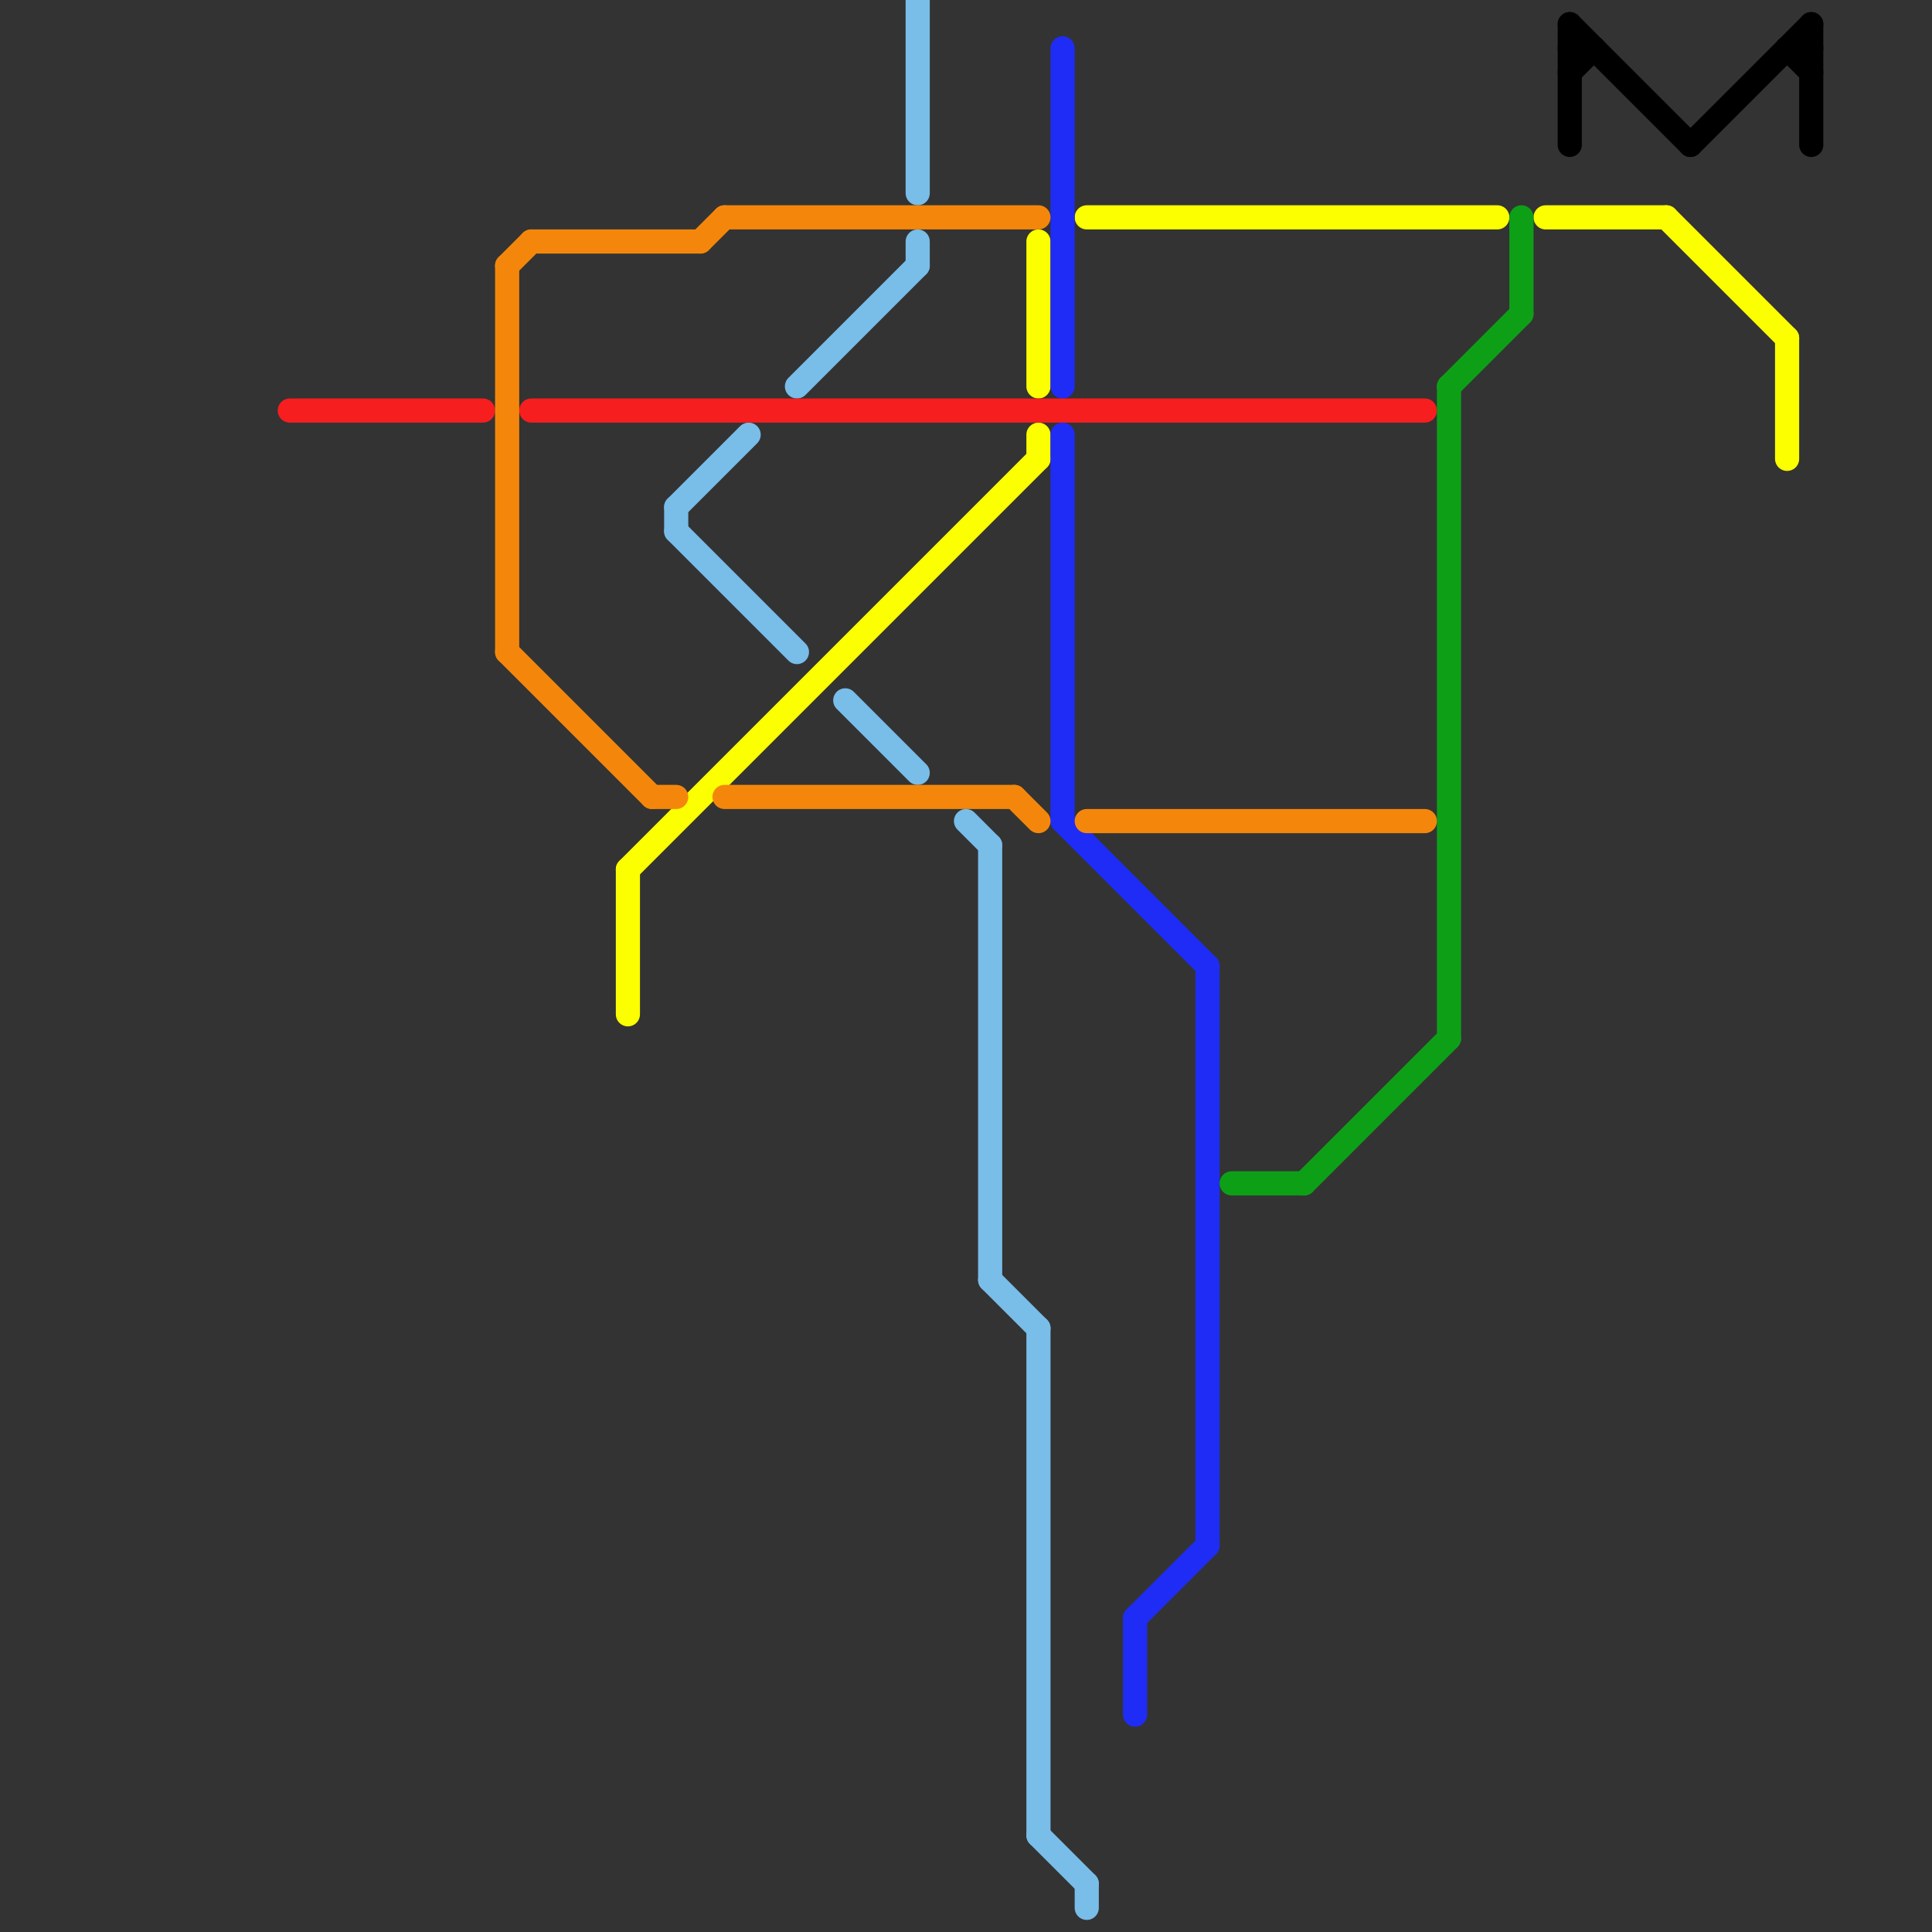 
<svg version="1.1" xmlns="http://www.w3.org/2000/svg" viewBox="0 0 80 80">
<rect x="0" y="0" width="80" height="80" fill="#333333" stroke="none"/>
<style>text { font: 1px Helvetica; font-weight: 600; white-space: pre; dominant-baseline: central; } line { stroke-width: 1; fill: none; stroke-linecap: round; stroke-linejoin: round; } .c0 { stroke: #79bde9 } .c1 { stroke: #fbff00 } .c2 { stroke: #1e2cf6 } .c3 { stroke: #f61e1e } .c4 { stroke: #0da017 } .c5 { stroke: #000000 } .c6 { stroke: #f4870b }</style><defs><g id="wm-xf"><circle r="1.2" fill="#000"/><circle r="0.9" fill="#fff"/><circle r="0.6" fill="#000"/><circle r="0.3" fill="#fff"/></g><g id="wm"><circle r="0.6" fill="#000"/><circle r="0.3" fill="#fff"/></g></defs><line class="c0" x1="38" y1="0" x2="38" y2="8"/><line class="c0" x1="35" y1="29" x2="38" y2="32"/><line class="c0" x1="38" y1="10" x2="38" y2="11"/><line class="c0" x1="33" y1="16" x2="38" y2="11"/><line class="c0" x1="41" y1="53" x2="43" y2="55"/><line class="c0" x1="43" y1="55" x2="43" y2="76"/><line class="c0" x1="28" y1="21" x2="28" y2="22"/><line class="c0" x1="41" y1="35" x2="41" y2="53"/><line class="c0" x1="28" y1="22" x2="33" y2="27"/><line class="c0" x1="40" y1="34" x2="41" y2="35"/><line class="c0" x1="43" y1="76" x2="45" y2="78"/><line class="c0" x1="45" y1="78" x2="45" y2="79"/><line class="c0" x1="28" y1="21" x2="31" y2="18"/><line class="c1" x1="43" y1="18" x2="43" y2="19"/><line class="c1" x1="64" y1="9" x2="69" y2="9"/><line class="c1" x1="74" y1="14" x2="74" y2="19"/><line class="c1" x1="26" y1="36" x2="26" y2="42"/><line class="c1" x1="43" y1="10" x2="43" y2="16"/><line class="c1" x1="45" y1="9" x2="62" y2="9"/><line class="c1" x1="26" y1="36" x2="43" y2="19"/><line class="c1" x1="69" y1="9" x2="74" y2="14"/><line class="c2" x1="47" y1="67" x2="50" y2="64"/><line class="c2" x1="47" y1="67" x2="47" y2="71"/><line class="c2" x1="44" y1="34" x2="50" y2="40"/><line class="c2" x1="50" y1="40" x2="50" y2="64"/><line class="c2" x1="44" y1="18" x2="44" y2="34"/><line class="c2" x1="44" y1="2" x2="44" y2="16"/><line class="c3" x1="12" y1="17" x2="20" y2="17"/><line class="c3" x1="22" y1="17" x2="59" y2="17"/><line class="c4" x1="60" y1="16" x2="63" y2="13"/><line class="c4" x1="63" y1="9" x2="63" y2="13"/><line class="c4" x1="51" y1="49" x2="54" y2="49"/><line class="c4" x1="60" y1="16" x2="60" y2="43"/><line class="c4" x1="54" y1="49" x2="60" y2="43"/><line class="c5" x1="65" y1="2" x2="66" y2="2"/><line class="c5" x1="74" y1="2" x2="75" y2="2"/><line class="c5" x1="75" y1="1" x2="75" y2="6"/><line class="c5" x1="65" y1="1" x2="70" y2="6"/><line class="c5" x1="65" y1="3" x2="66" y2="2"/><line class="c5" x1="74" y1="2" x2="75" y2="3"/><line class="c5" x1="65" y1="1" x2="65" y2="6"/><line class="c5" x1="70" y1="6" x2="75" y2="1"/><line class="c6" x1="22" y1="10" x2="29" y2="10"/><line class="c6" x1="30" y1="9" x2="43" y2="9"/><line class="c6" x1="21" y1="11" x2="21" y2="27"/><line class="c6" x1="27" y1="33" x2="28" y2="33"/><line class="c6" x1="21" y1="11" x2="22" y2="10"/><line class="c6" x1="30" y1="33" x2="42" y2="33"/><line class="c6" x1="45" y1="34" x2="59" y2="34"/><line class="c6" x1="21" y1="27" x2="27" y2="33"/><line class="c6" x1="42" y1="33" x2="43" y2="34"/><line class="c6" x1="29" y1="10" x2="30" y2="9"/>
</svg>
